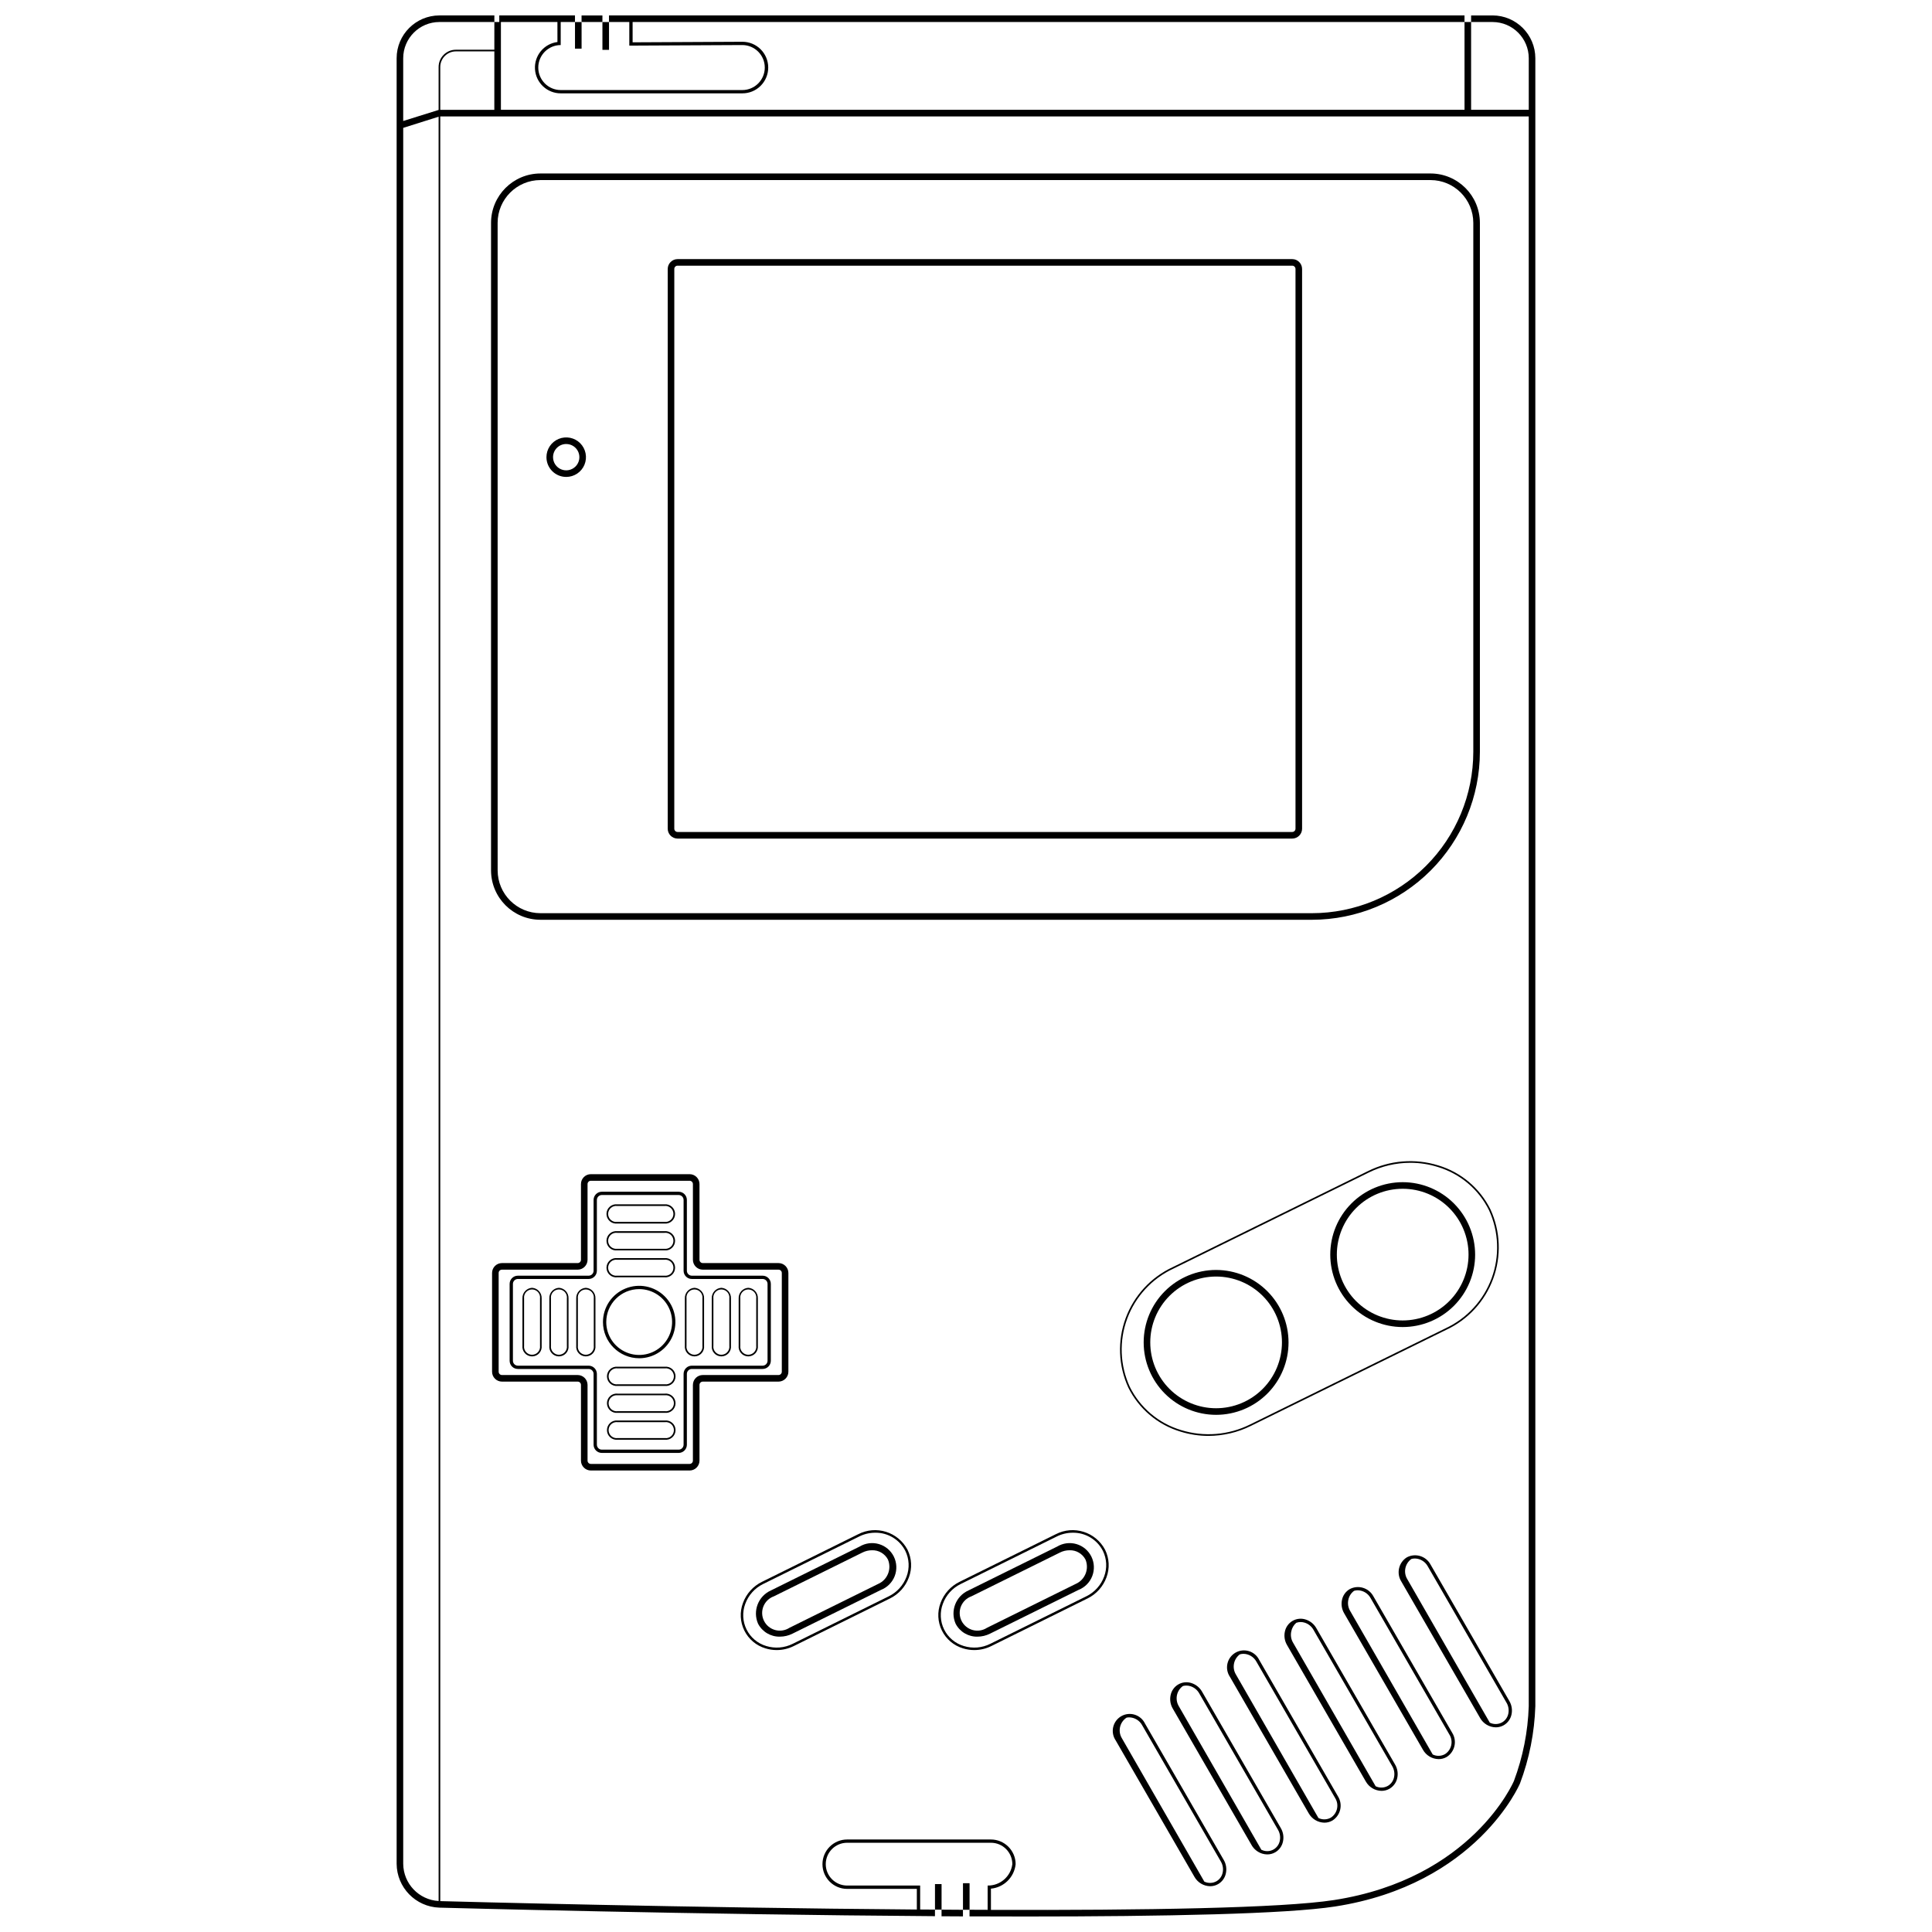 <?xml version="1.0" encoding="UTF-8"?>
<!-- Uploaded to: SVG Repo, www.svgrepo.com, Generator: SVG Repo Mixer Tools -->
<svg width="800px" height="800px" version="1.1" viewBox="144 144 512 512" xmlns="http://www.w3.org/2000/svg">
 <defs>
  <clipPath id="c">
   <path d="m298 148.09h6v1.906h-6z"/>
  </clipPath>
  <clipPath id="b">
   <path d="m249 148.09h302v503.81h-302z"/>
  </clipPath>
  <clipPath id="a">
   <path d="m393 650h7v1.902h-7z"/>
  </clipPath>
 </defs>
 <g clip-path="url(#c)">
  <path d="m298.12 148.09h5.527v1.746h-5.527z"/>
 </g>
 <path d="m391.78 643.3h1.746v6.773h-1.746z"/>
 <g clip-path="url(#b)">
  <path d="m539.54 148.09h-5.68l-0.004 1.746h5.684c5.297 0.004 9.59 4.297 9.598 9.598v13.668h-15.281v-23.266h-1.746l0.004 23.266h-255.37v-23.27h14.977l0.004 5.301c-3.578 0.457-6.18 3.617-5.949 7.211 0.23 3.598 3.215 6.398 6.82 6.394h48.137c1.816 0.008 3.559-0.711 4.844-1.996 1.285-1.281 2.008-3.023 2.008-4.84 0-1.812-0.723-3.555-2.008-4.836-1.289-1.285-3.031-2-4.848-1.996l-29.082 0.145v-5.379h220.46v-1.746h-226.72v1.746h5.383v6.254l29.957-0.148c3.285 0.012 5.945 2.676 5.945 5.965 0 3.285-2.66 5.953-5.945 5.961h-48.137c-3.285-0.008-5.945-2.676-5.945-5.961 0-3.289 2.66-5.953 5.945-5.965v-6.106h3.781v-1.746h-20.059v1.746h-1.305l-0.004 7.344h-10.191c-2.527 0-4.578 2.051-4.578 4.578v11.379l-9.383 2.93v-16.633c0.008-5.301 4.301-9.594 9.598-9.598h14.559v-1.746h-14.559c-6.258 0.008-11.336 5.082-11.34 11.344v478.48c0.039 6.285 5.031 11.418 11.312 11.633 1.156 0.031 68.078 1.84 131.35 2.262v-1.742h-0.027c-1.297-0.008-2.598-0.02-3.898-0.027v-6.348h-19.344c-3.133 0-5.672-2.539-5.672-5.668 0-3.133 2.539-5.672 5.672-5.672h38.102c3.133 0 5.668 2.539 5.672 5.672-0.414 3.281-3.234 5.723-6.543 5.668v6.434c-1.594-0.004-3.195-0.012-4.801-0.02v1.754c5.039 0.023 9.887 0.035 14.809 0.035 36.812 0 69.148-0.652 82.039-2.648 37.555-5.809 48.922-32.348 49.031-32.617v0.004c2.469-6.559 3.84-13.477 4.066-20.48v-436.72c-0.008-6.262-5.082-11.336-11.344-11.344zm-279.3 499.7c-5.242-0.305-9.344-4.621-9.383-9.871v-460.03l9.379-2.961zm0.434-486.03c0.004-2.285 1.859-4.141 4.144-4.144h10.191l-0.008 15.488h-14.328zm288.46 434.4c-0.219 6.773-1.547 13.469-3.93 19.816-0.105 0.258-11.094 25.898-47.688 31.559-13.914 2.152-50.379 2.723-90.906 2.606l-0.004-5.629c3.449-0.32 6.191-3.035 6.547-6.481-0.004-3.613-2.934-6.543-6.547-6.547h-38.102c-3.613 0-6.543 2.93-6.543 6.547 0 3.613 2.93 6.543 6.543 6.543h18.469v5.469c-60.375-0.465-122.33-2.117-126.3-2.227v-472.96h288.46z"/>
 </g>
 <path d="m323.57 366.23h162.88c1.445 0 2.617-1.172 2.617-2.617v-148.33c0-1.445-1.172-2.617-2.617-2.617h-162.88c-1.445 0-2.617 1.172-2.617 2.617v148.33c0 1.445 1.172 2.617 2.617 2.617zm-0.871-150.95h-0.004c0-0.484 0.391-0.875 0.875-0.875h162.88c0.48 0 0.871 0.391 0.871 0.875v148.33c0 0.48-0.391 0.871-0.871 0.871h-162.88c-0.484 0-0.875-0.391-0.875-0.871z"/>
 <path d="m287.22 387.75h204.47-0.004c11.797-0.012 23.109-4.707 31.453-13.047 8.34-8.344 13.035-19.656 13.047-31.453v-140.19c-0.008-7.223-5.863-13.078-13.086-13.086h-235.88c-7.227 0.008-13.082 5.863-13.09 13.086v171.6c0.008 7.227 5.863 13.082 13.09 13.09zm-11.344-184.69c0.008-6.262 5.082-11.336 11.344-11.34h235.88c6.262 0.004 11.336 5.078 11.34 11.34v140.19c-0.012 11.336-4.519 22.203-12.535 30.219s-18.883 12.523-30.219 12.535h-204.46c-6.262-0.008-11.336-5.082-11.344-11.344z"/>
 <path d="m371.78 553.87-23.461 11.605c-3.375 1.504-4.902 5.449-3.422 8.832 1.121 2.152 3.367 3.481 5.793 3.422 1.145-0.004 2.277-0.27 3.301-0.781l23.465-11.605c1.676-0.656 3-1.984 3.652-3.664 0.648-1.68 0.562-3.555-0.234-5.168-0.797-1.613-2.238-2.82-3.965-3.32-1.73-0.504-3.59-0.254-5.129 0.68zm4.902 9.906-23.465 11.605c-1.121 0.73-2.504 0.945-3.793 0.594-1.293-0.355-2.371-1.242-2.961-2.441-0.594-1.199-0.648-2.598-0.145-3.836 0.504-1.242 1.512-2.207 2.773-2.656l23.461-11.605c0.785-0.395 1.652-0.602 2.535-0.602 1.758-0.059 3.398 0.895 4.223 2.449 1.051 2.519-0.121 5.418-2.629 6.492z"/>
 <path d="m371.4 550.6-25.461 12.598c-2.34 1.145-4.148 3.152-5.043 5.598-0.898 2.383-0.77 5.031 0.359 7.312 1.129 2.281 3.152 3.992 5.594 4.723 0.965 0.301 1.973 0.453 2.988 0.453 1.566 0 3.117-0.367 4.523-1.066l25.461-12.598v0.004c2.344-1.145 4.152-3.152 5.043-5.602 0.895-2.383 0.766-5.027-0.355-7.312-2.492-4.746-8.352-6.582-13.109-4.109zm12.852 11.199c-0.836 2.289-2.527 4.164-4.719 5.238l-25.461 12.594h-0.004c-2.18 1.094-4.695 1.297-7.027 0.574-2.266-0.676-4.152-2.266-5.199-4.387-1.051-2.121-1.168-4.586-0.332-6.797 0.84-2.293 2.531-4.168 4.719-5.238l25.461-12.594 0.004-0.004c1.32-0.656 2.773-1 4.25-1 3.359-0.047 6.453 1.82 7.977 4.816 1.043 2.121 1.164 4.582 0.332 6.797z"/>
 <path d="m424.13 553.87-23.461 11.605c-3.375 1.504-4.902 5.449-3.418 8.832 1.117 2.152 3.367 3.481 5.793 3.422 1.145-0.004 2.273-0.27 3.297-0.781l23.465-11.605c1.676-0.656 3.004-1.984 3.652-3.664 0.648-1.68 0.566-3.555-0.234-5.168-0.797-1.613-2.234-2.82-3.965-3.32-1.73-0.504-3.59-0.254-5.129 0.68zm4.902 9.906-23.465 11.605c-1.121 0.73-2.5 0.945-3.793 0.594-1.289-0.355-2.367-1.242-2.961-2.441s-0.645-2.598-0.145-3.836c0.504-1.242 1.512-2.207 2.773-2.656l23.461-11.605c0.789-0.395 1.656-0.602 2.535-0.602 1.762-0.059 3.398 0.895 4.223 2.449 1.055 2.519-0.121 5.418-2.629 6.492z"/>
 <path d="m423.76 550.6-25.461 12.598c-2.344 1.145-4.152 3.152-5.047 5.598-0.898 2.383-0.77 5.031 0.359 7.312s3.156 3.992 5.594 4.723c0.965 0.301 1.973 0.453 2.988 0.453 1.57 0 3.117-0.367 4.523-1.066l25.461-12.598v0.004c2.344-1.145 4.152-3.152 5.047-5.602 0.895-2.383 0.762-5.027-0.359-7.312-2.492-4.746-8.352-6.582-13.105-4.109zm12.848 11.199c-0.836 2.289-2.527 4.164-4.719 5.238l-25.461 12.594c-2.18 1.094-4.699 1.297-7.027 0.574-2.269-0.676-4.152-2.266-5.203-4.387-1.051-2.121-1.168-4.586-0.328-6.797 0.836-2.293 2.527-4.168 4.719-5.238l25.461-12.594v-0.004c1.32-0.656 2.777-1 4.25-1 3.359-0.047 6.457 1.82 7.981 4.816 1.043 2.121 1.16 4.582 0.328 6.797z"/>
 <path d="m466.28 480.55c-5.09 0-9.973 2.023-13.574 5.625-3.598 3.598-5.621 8.48-5.621 13.574 0 5.09 2.023 9.973 5.621 13.574 3.602 3.598 8.484 5.621 13.574 5.621s9.973-2.023 13.574-5.621c3.602-3.602 5.621-8.484 5.621-13.574-0.004-5.09-2.027-9.969-5.629-13.57-3.598-3.598-8.477-5.621-13.566-5.629zm0 36.648c-4.629 0-9.066-1.84-12.34-5.109-3.273-3.273-5.109-7.715-5.109-12.34 0-4.629 1.836-9.066 5.109-12.34 3.273-3.273 7.711-5.113 12.34-5.113s9.066 1.84 12.34 5.113c3.273 3.273 5.113 7.711 5.113 12.34-0.008 4.625-1.848 9.062-5.117 12.332-3.273 3.273-7.707 5.113-12.336 5.117z"/>
 <path d="m515.73 457.29c-5.094 0-9.977 2.023-13.574 5.621-3.602 3.602-5.625 8.484-5.621 13.574 0 5.09 2.019 9.973 5.621 13.574 3.598 3.598 8.48 5.621 13.574 5.621 5.09 0 9.973-2.023 13.574-5.621 3.598-3.602 5.621-8.484 5.621-13.574-0.008-5.09-2.031-9.969-5.629-13.566-3.598-3.598-8.477-5.625-13.566-5.629zm0 36.648v-0.004c-4.629 0-9.066-1.836-12.34-5.109-3.273-3.273-5.113-7.711-5.113-12.34s1.84-9.066 5.113-12.34c3.273-3.273 7.711-5.109 12.34-5.109 4.629 0 9.066 1.836 12.34 5.109 3.269 3.273 5.109 7.711 5.109 12.34-0.004 4.625-1.844 9.062-5.117 12.336-3.269 3.269-7.707 5.109-12.332 5.113z"/>
 <path d="m525.18 452.85c-6.184-1.918-12.863-1.383-18.656 1.504l-51.738 25.449c-5.785 2.68-10.273 7.547-12.48 13.531-2.203 5.981-1.949 12.594 0.711 18.391 2.793 5.633 7.793 9.855 13.812 11.668 2.402 0.75 4.906 1.133 7.422 1.133 3.898-0.008 7.742-0.91 11.234-2.641l51.738-25.449v0.004c5.785-2.684 10.273-7.547 12.477-13.531 2.207-5.984 1.953-12.598-0.707-18.391-2.793-5.633-7.793-9.855-13.812-11.668zm1.852 43.195-51.738 25.449c-5.691 2.836-12.262 3.367-18.336 1.48-5.902-1.773-10.809-5.918-13.547-11.441-2.613-5.691-2.859-12.188-0.691-18.059 2.168-5.875 6.578-10.648 12.258-13.281l51.738-25.449c3.434-1.699 7.211-2.586 11.043-2.594 2.473 0 4.93 0.375 7.289 1.117 5.906 1.773 10.812 5.918 13.551 11.441 2.609 5.691 2.859 12.184 0.691 18.059-2.168 5.875-6.578 10.648-12.262 13.277z"/>
 <path d="m447.42 600.73c-0.547-1.121-1.535-1.961-2.727-2.324-1.191-0.363-2.477-0.215-3.555 0.406-1.078 0.625-1.848 1.664-2.129 2.879-0.281 1.211-0.047 2.488 0.648 3.519l20.887 36.176c0.848 1.508 2.43 2.453 4.16 2.481 0.742 0.004 1.477-0.191 2.121-0.566 1.047-0.609 1.785-1.633 2.039-2.816 0.273-1.223 0.074-2.5-0.559-3.578zm20.598 39.562-0.004-0.004c-0.199 0.949-0.789 1.77-1.625 2.258-0.996 0.559-2.203 0.594-3.231 0.102l-21.902-38.086c-1.051-1.844-0.488-4.188 1.285-5.359 0.234-0.055 0.477-0.082 0.719-0.082 1.418 0.027 2.715 0.805 3.402 2.043l20.887 36.18c0.523 0.887 0.688 1.941 0.465 2.945z"/>
 <path d="m462.55 592.3c-0.617-1.086-1.625-1.898-2.816-2.273-1.152-0.379-2.414-0.246-3.465 0.359-1.047 0.605-1.789 1.633-2.039 2.82-0.273 1.219-0.07 2.496 0.559 3.574l20.887 36.176v0.004c0.621 1.086 1.625 1.898 2.82 2.269 0.438 0.137 0.891 0.207 1.348 0.207 0.742 0.004 1.473-0.191 2.113-0.562 1.047-0.609 1.789-1.633 2.039-2.82 0.273-1.219 0.074-2.496-0.559-3.574zm20.598 39.562c-0.195 0.949-0.789 1.77-1.629 2.258-0.84 0.484-1.848 0.586-2.766 0.277-0.164-0.051-0.32-0.113-0.477-0.184l-21.895-38.078c-0.523-0.891-0.688-1.941-0.465-2.949 0.211-0.957 0.77-1.801 1.566-2.371 0.297-0.078 0.598-0.121 0.902-0.121 0.371 0 0.738 0.059 1.09 0.168 0.98 0.309 1.812 0.977 2.32 1.875l20.887 36.176c0.52 0.891 0.688 1.941 0.465 2.949z"/>
 <path d="m477.7 583.89c-0.547-1.121-1.535-1.961-2.727-2.324s-2.477-0.215-3.555 0.406c-1.078 0.625-1.852 1.664-2.129 2.879-0.281 1.211-0.047 2.484 0.648 3.519l20.887 36.176c0.848 1.508 2.43 2.453 4.156 2.481 0.746 0.004 1.477-0.191 2.121-0.566 2.172-1.359 2.836-4.219 1.484-6.394zm18.969 41.82v-0.004c-1.012 0.562-2.231 0.594-3.269 0.086l-21.879-38.047c-1.062-1.777-0.617-4.07 1.035-5.316 0.32-0.098 0.652-0.148 0.988-0.148 1.414 0.027 2.711 0.809 3.398 2.043l20.887 36.176v0.004c1.109 1.758 0.59 4.082-1.16 5.203z"/>
 <path d="m507.97 567.05c-1.211-2.262-4.019-3.117-6.281-1.918-1.047 0.613-1.789 1.637-2.039 2.82-0.273 1.219-0.074 2.496 0.559 3.578l20.887 36.176c0.844 1.508 2.43 2.453 4.16 2.481 0.742 0.004 1.473-0.191 2.121-0.566 2.168-1.359 2.832-4.219 1.48-6.394zm18.969 41.82v-0.004c-1.004 0.562-2.223 0.598-3.254 0.09l-21.895-38.066c-0.52-0.891-0.684-1.941-0.461-2.949 0.199-0.945 0.738-1.789 1.523-2.359 0.309-0.094 0.633-0.141 0.961-0.141 1.414 0.027 2.711 0.809 3.398 2.043l20.887 36.18c1.109 1.758 0.59 4.082-1.16 5.203z"/>
 <path d="m492.83 575.46c-0.617-1.086-1.625-1.898-2.816-2.273-1.152-0.379-2.414-0.246-3.461 0.359-1.051 0.605-1.793 1.629-2.043 2.816-0.273 1.223-0.07 2.5 0.559 3.578l20.887 36.176c0.848 1.508 2.434 2.453 4.16 2.481 0.746 0.004 1.477-0.191 2.121-0.562 1.047-0.613 1.789-1.633 2.043-2.82 0.27-1.219 0.07-2.496-0.562-3.578zm20.594 39.562h0.004c-0.203 0.945-0.793 1.766-1.629 2.254-1 0.562-2.211 0.598-3.242 0.098l-21.895-38.074c-0.523-0.887-0.688-1.941-0.465-2.945 0.172-0.895 0.637-1.703 1.328-2.297 0.367-0.133 0.754-0.203 1.141-0.203 0.371 0 0.738 0.059 1.09 0.168 0.98 0.309 1.812 0.977 2.32 1.875l20.887 36.176c0.52 0.891 0.688 1.941 0.465 2.949z"/>
 <path d="m516.83 556.71c-2.168 1.359-2.828 4.219-1.477 6.394l20.887 36.176h-0.004c0.848 1.508 2.434 2.453 4.16 2.481 0.746 0.004 1.477-0.191 2.121-0.562 1.047-0.613 1.789-1.637 2.043-2.82 0.27-1.219 0.07-2.5-0.562-3.578l-20.887-36.176c-1.207-2.258-4.016-3.117-6.281-1.914zm26.875 41.477h0.004c-0.203 0.945-0.793 1.766-1.629 2.254-1.008 0.566-2.227 0.598-3.266 0.086l-21.871-38.035c-1.09-1.789-0.621-4.117 1.078-5.344 0.305-0.086 0.617-0.133 0.934-0.133 1.418 0.031 2.711 0.809 3.402 2.047l20.887 36.176c0.523 0.887 0.688 1.941 0.465 2.949z"/>
 <path d="m294.05 270.39c2.117 0 4.027-1.273 4.84-3.231 0.809-1.957 0.359-4.207-1.137-5.707-1.496-1.496-3.75-1.945-5.707-1.133-1.953 0.809-3.231 2.719-3.231 4.836 0.004 2.891 2.344 5.234 5.234 5.234zm0-8.727v0.004c1.414 0 2.688 0.848 3.227 2.152 0.539 1.305 0.242 2.805-0.758 3.805-0.996 0.996-2.5 1.297-3.805 0.758-1.301-0.543-2.152-1.816-2.152-3.227 0-1.926 1.562-3.488 3.488-3.488z"/>
 <path d="m352.93 507.52v-26.176c0-1.445-1.172-2.613-2.617-2.617h-20.066c-0.484 0-0.875-0.391-0.875-0.871v-20.07c0-1.445-1.172-2.617-2.617-2.617h-26.176c-1.445 0-2.617 1.172-2.617 2.617v20.07c0 0.48-0.391 0.871-0.871 0.871h-20.07c-1.445 0.004-2.617 1.172-2.617 2.617v26.176c0 1.445 1.172 2.617 2.617 2.621h20.07c0.48 0 0.871 0.391 0.871 0.871v20.07-0.004c0 1.445 1.172 2.617 2.617 2.621h26.176c1.445-0.004 2.617-1.176 2.617-2.621v-20.066c0-0.48 0.391-0.871 0.875-0.871h20.07-0.004c1.445-0.004 2.617-1.176 2.617-2.621zm-25.305 3.492v20.07l0.004-0.004c-0.004 0.484-0.391 0.875-0.875 0.875h-26.176c-0.48 0-0.871-0.391-0.871-0.875v-20.066c-0.004-1.445-1.176-2.617-2.617-2.617h-20.07c-0.48 0-0.871-0.391-0.871-0.875v-26.176c0-0.48 0.391-0.871 0.871-0.871h20.07c1.441-0.004 2.613-1.172 2.617-2.617v-20.07c0-0.48 0.391-0.871 0.871-0.871h26.176c0.484 0 0.871 0.391 0.875 0.871v20.07c0 1.445 1.172 2.613 2.617 2.617h20.07-0.004c0.484 0 0.875 0.391 0.875 0.871v26.176c0 0.484-0.391 0.875-0.875 0.875h-20.066c-1.445 0-2.617 1.172-2.617 2.617z"/>
 <path d="m346.1 482.07h-18.762c-0.723-0.004-1.309-0.59-1.309-1.312v-18.758c0-1.203-0.977-2.18-2.184-2.18h-20.355c-1.207 0-2.184 0.977-2.184 2.18v18.758c0 0.723-0.586 1.309-1.309 1.312h-18.758c-1.207 0-2.184 0.977-2.184 2.18v20.359c0 1.203 0.977 2.18 2.184 2.18h18.758c0.723 0.004 1.309 0.586 1.309 1.309v18.762c0 1.203 0.977 2.18 2.184 2.18h20.359c1.203 0 2.18-0.977 2.18-2.18v-18.762c0-0.723 0.586-1.305 1.309-1.309h18.762c1.203 0 2.18-0.977 2.18-2.18v-20.359c0-1.203-0.977-2.18-2.18-2.18zm1.309 22.539c-0.004 0.723-0.59 1.309-1.309 1.309h-18.762c-1.203 0-2.18 0.977-2.18 2.18v18.762c-0.004 0.723-0.59 1.309-1.312 1.309h-20.355c-0.723 0-1.309-0.586-1.312-1.309v-18.762c0-1.203-0.977-2.18-2.18-2.18h-18.758c-0.723 0-1.309-0.586-1.312-1.309v-20.359c0.004-0.723 0.59-1.309 1.312-1.309h18.758c1.203 0 2.18-0.977 2.18-2.184v-18.758c0.004-0.723 0.59-1.309 1.312-1.309h20.359c0.719 0 1.305 0.586 1.309 1.309v18.758c0 1.207 0.977 2.184 2.18 2.184h18.762c0.723 0 1.305 0.586 1.309 1.309z"/>
 <path d="m307.56 468.25h12.508c0.723 0.078 1.441-0.152 1.984-0.641 0.539-0.484 0.852-1.176 0.852-1.902 0-0.73-0.312-1.422-0.852-1.906-0.543-0.484-1.262-0.719-1.984-0.641h-12.508c-0.723-0.078-1.445 0.156-1.984 0.641-0.543 0.484-0.852 1.176-0.852 1.906 0 0.727 0.309 1.418 0.852 1.902 0.539 0.488 1.262 0.719 1.984 0.641zm0-4.652h12.508c0.605-0.078 1.215 0.105 1.676 0.512 0.457 0.402 0.723 0.984 0.723 1.598 0 0.609-0.266 1.191-0.723 1.594-0.461 0.406-1.07 0.59-1.676 0.512h-12.508c-0.605 0.078-1.219-0.105-1.676-0.512-0.461-0.402-0.723-0.984-0.723-1.594 0-0.613 0.262-1.195 0.723-1.598 0.457-0.406 1.07-0.59 1.676-0.512z"/>
 <path d="m307.56 475.37h12.508c0.723 0.078 1.441-0.152 1.984-0.641 0.539-0.484 0.852-1.176 0.852-1.902s-0.312-1.422-0.852-1.906c-0.543-0.484-1.262-0.719-1.984-0.641h-12.508c-0.723-0.078-1.445 0.156-1.984 0.641-0.543 0.484-0.852 1.18-0.852 1.906s0.309 1.418 0.852 1.902c0.539 0.488 1.262 0.719 1.984 0.641zm0-4.652h12.508c0.605-0.078 1.215 0.105 1.676 0.512 0.457 0.402 0.723 0.984 0.723 1.598 0 0.609-0.266 1.191-0.723 1.598-0.461 0.402-1.07 0.59-1.676 0.512h-12.508c-0.605 0.078-1.219-0.109-1.676-0.512-0.461-0.406-0.723-0.988-0.723-1.598 0-0.613 0.262-1.195 0.723-1.598 0.457-0.406 1.07-0.59 1.676-0.512z"/>
 <path d="m307.56 482.5h12.508c0.723 0.078 1.441-0.152 1.984-0.637 0.539-0.488 0.852-1.18 0.852-1.906s-0.312-1.418-0.852-1.906c-0.543-0.484-1.262-0.719-1.984-0.641h-12.508c-0.723-0.078-1.445 0.156-1.984 0.641-0.543 0.488-0.852 1.18-0.852 1.906s0.309 1.418 0.852 1.906c0.539 0.484 1.262 0.715 1.984 0.637zm0-4.652h12.508c0.605-0.078 1.215 0.109 1.676 0.512 0.457 0.402 0.723 0.984 0.723 1.598 0 0.609-0.266 1.191-0.723 1.598-0.461 0.402-1.07 0.59-1.676 0.512h-12.508c-0.605 0.078-1.219-0.109-1.676-0.512-0.461-0.406-0.723-0.988-0.723-1.598 0-0.613 0.262-1.195 0.723-1.598 0.457-0.402 1.07-0.59 1.676-0.512z"/>
 <path d="m320.19 506.2h-12.504c-0.723-0.078-1.445 0.152-1.988 0.641-0.539 0.484-0.848 1.176-0.848 1.902 0 0.727 0.309 1.422 0.848 1.906 0.543 0.484 1.266 0.719 1.988 0.641h12.508-0.004c0.723 0.078 1.445-0.156 1.984-0.641 0.543-0.484 0.852-1.18 0.852-1.906 0-0.727-0.309-1.418-0.852-1.902-0.539-0.488-1.262-0.719-1.984-0.641zm0 4.652h-12.504c-0.609 0.078-1.219-0.109-1.68-0.512-0.457-0.402-0.723-0.984-0.723-1.598 0-0.609 0.266-1.191 0.723-1.598 0.461-0.402 1.07-0.59 1.68-0.512h12.508-0.004c0.605-0.078 1.219 0.109 1.676 0.512 0.461 0.406 0.723 0.988 0.723 1.598 0 0.613-0.262 1.195-0.723 1.598-0.457 0.402-1.07 0.59-1.676 0.512z"/>
 <path d="m320.19 513.33h-12.504c-0.723-0.078-1.445 0.156-1.988 0.641-0.539 0.484-0.848 1.176-0.848 1.902 0 0.73 0.309 1.422 0.848 1.906 0.543 0.484 1.266 0.719 1.988 0.641h12.508-0.004c0.723 0.078 1.445-0.156 1.984-0.641 0.543-0.484 0.852-1.176 0.852-1.906 0-0.727-0.309-1.418-0.852-1.902-0.539-0.484-1.262-0.719-1.984-0.641zm0 4.652h-12.504c-0.609 0.078-1.219-0.105-1.68-0.512-0.457-0.402-0.723-0.984-0.723-1.594 0-0.613 0.266-1.195 0.723-1.598 0.461-0.406 1.07-0.59 1.68-0.512h12.508-0.004c0.605-0.078 1.219 0.105 1.676 0.512 0.461 0.402 0.723 0.984 0.723 1.598 0 0.609-0.262 1.191-0.723 1.594-0.457 0.406-1.07 0.59-1.676 0.512z"/>
 <path d="m320.19 520.45h-12.504c-0.727-0.078-1.445 0.156-1.988 0.641-0.539 0.484-0.848 1.18-0.848 1.906s0.309 1.418 0.848 1.902c0.543 0.488 1.262 0.719 1.988 0.641h12.508-0.004c0.723 0.078 1.445-0.152 1.984-0.641 0.543-0.484 0.852-1.176 0.852-1.902s-0.309-1.422-0.852-1.906c-0.539-0.484-1.262-0.719-1.984-0.641zm0 4.652-12.504 0.004c-0.609 0.078-1.219-0.109-1.68-0.512-0.457-0.406-0.723-0.988-0.723-1.598 0-0.613 0.266-1.195 0.723-1.598 0.461-0.406 1.07-0.59 1.68-0.512h12.508-0.004c0.605-0.078 1.219 0.105 1.676 0.512 0.461 0.402 0.723 0.984 0.723 1.598 0 0.609-0.262 1.191-0.723 1.598-0.457 0.402-1.07 0.59-1.676 0.512z"/>
 <path d="m313.39 503.95c3.883 0 7.383-2.34 8.867-5.926 1.484-3.586 0.664-7.715-2.082-10.461-2.742-2.742-6.871-3.566-10.457-2.078-3.59 1.484-5.926 4.984-5.926 8.867 0.004 5.297 4.297 9.59 9.598 9.598zm0-18.324c3.527 0 6.711 2.125 8.062 5.387 1.348 3.262 0.602 7.012-1.895 9.508-2.496 2.496-6.246 3.242-9.508 1.891-3.262-1.348-5.387-4.531-5.387-8.059 0.008-4.816 3.91-8.723 8.727-8.727z"/>
 <path d="m342.3 485.28c-1.484 0.086-2.617 1.352-2.547 2.836v12.508c-0.078 0.723 0.156 1.445 0.641 1.984 0.484 0.543 1.18 0.852 1.906 0.852s1.418-0.309 1.906-0.852c0.484-0.539 0.715-1.262 0.637-1.984v-12.508c0.074-1.484-1.059-2.75-2.543-2.836zm2.109 15.344c0.078 0.605-0.109 1.215-0.512 1.676-0.406 0.461-0.988 0.723-1.598 0.723-0.613 0-1.195-0.262-1.598-0.723-0.402-0.461-0.59-1.07-0.512-1.676v-12.508c-0.078-0.605 0.109-1.219 0.512-1.676 0.402-0.461 0.984-0.723 1.598-0.723 0.609 0 1.191 0.262 1.598 0.723 0.402 0.457 0.59 1.07 0.512 1.676z"/>
 <path d="m335.17 485.28c-1.484 0.086-2.621 1.352-2.547 2.836v12.508c-0.078 0.723 0.156 1.445 0.641 1.984 0.484 0.543 1.18 0.852 1.906 0.852s1.418-0.309 1.902-0.852c0.488-0.539 0.719-1.262 0.641-1.984v-12.508c0.074-1.484-1.062-2.75-2.543-2.836zm2.109 15.344c0.078 0.605-0.109 1.219-0.512 1.676-0.406 0.461-0.988 0.723-1.598 0.723-0.613 0-1.195-0.262-1.598-0.723-0.406-0.457-0.59-1.07-0.512-1.676v-12.508c-0.078-0.605 0.105-1.219 0.512-1.676 0.402-0.461 0.984-0.723 1.598-0.723 0.609 0 1.191 0.262 1.598 0.723 0.402 0.457 0.59 1.07 0.512 1.676z"/>
 <path d="m328.04 485.28c-1.48 0.086-2.617 1.352-2.543 2.836v12.508c-0.078 0.723 0.156 1.445 0.641 1.984 0.484 0.543 1.18 0.852 1.906 0.852s1.418-0.309 1.902-0.852c0.488-0.539 0.719-1.262 0.641-1.984v-12.508c0.074-1.484-1.062-2.75-2.547-2.836zm2.109 15.344c0.078 0.605-0.105 1.215-0.512 1.676-0.402 0.461-0.984 0.723-1.594 0.723-0.613 0-1.195-0.262-1.598-0.723-0.406-0.461-0.59-1.07-0.512-1.676v-12.508c-0.078-0.605 0.105-1.219 0.512-1.676 0.402-0.461 0.984-0.723 1.598-0.723 0.609 0 1.191 0.262 1.594 0.723 0.406 0.457 0.59 1.07 0.512 1.676z"/>
 <path d="m299.25 485.28c-1.48 0.086-2.617 1.352-2.543 2.836v12.508c-0.078 0.723 0.152 1.445 0.641 1.984 0.484 0.543 1.176 0.852 1.902 0.852s1.422-0.309 1.906-0.852c0.484-0.539 0.719-1.262 0.641-1.984v-12.508c0.074-1.484-1.062-2.75-2.547-2.836zm2.109 15.344c0.078 0.605-0.109 1.215-0.512 1.676-0.402 0.461-0.984 0.723-1.598 0.723-0.609 0-1.191-0.262-1.598-0.723-0.402-0.461-0.59-1.07-0.508-1.676v-12.508c-0.082-0.605 0.105-1.219 0.508-1.676 0.406-0.461 0.988-0.723 1.598-0.723 0.613 0 1.195 0.262 1.598 0.723 0.402 0.457 0.59 1.07 0.512 1.676z"/>
 <path d="m292.12 485.28c-1.484 0.086-2.617 1.352-2.543 2.836v12.508c-0.082 0.723 0.152 1.445 0.637 1.984 0.488 0.543 1.18 0.852 1.906 0.852s1.418-0.309 1.906-0.852c0.484-0.539 0.719-1.262 0.637-1.984v-12.508c0.074-1.484-1.059-2.75-2.543-2.836zm2.109 15.344c0.078 0.605-0.109 1.215-0.512 1.676-0.402 0.461-0.984 0.723-1.598 0.723s-1.191-0.262-1.598-0.723c-0.402-0.461-0.59-1.07-0.512-1.676v-12.508c-0.078-0.605 0.109-1.219 0.512-1.676 0.406-0.461 0.984-0.723 1.598-0.723s1.195 0.262 1.598 0.723c0.402 0.457 0.59 1.07 0.512 1.676z"/>
 <path d="m285 485.28c-1.484 0.086-2.621 1.352-2.547 2.836v12.508c-0.078 0.723 0.156 1.445 0.641 1.984 0.484 0.543 1.18 0.852 1.906 0.852s1.418-0.309 1.906-0.852c0.484-0.539 0.715-1.262 0.637-1.984v-12.508c0.074-1.484-1.062-2.75-2.543-2.836zm2.109 15.344c0.078 0.605-0.109 1.219-0.512 1.676-0.406 0.461-0.988 0.723-1.598 0.723-0.613 0-1.195-0.262-1.598-0.723-0.402-0.457-0.59-1.07-0.512-1.676v-12.508c-0.078-0.605 0.109-1.219 0.512-1.676 0.402-0.461 0.984-0.723 1.598-0.723 0.609 0 1.191 0.262 1.598 0.723 0.402 0.457 0.59 1.07 0.512 1.676z"/>
 <g clip-path="url(#a)">
  <path d="m393.52 651.83c1.945 0.012 3.723 0.023 5.672 0.031v-1.746c-1.82-0.008-3.84-0.027-5.672-0.039z"/>
 </g>
 <path d="m399.2 643.07h1.746v7.043h-1.746z"/>
 <path d="m296.38 149.84h1.746v7.051h-1.746z"/>
 <path d="m303.65 149.84h1.746v7.371h-1.746z"/>
</svg>